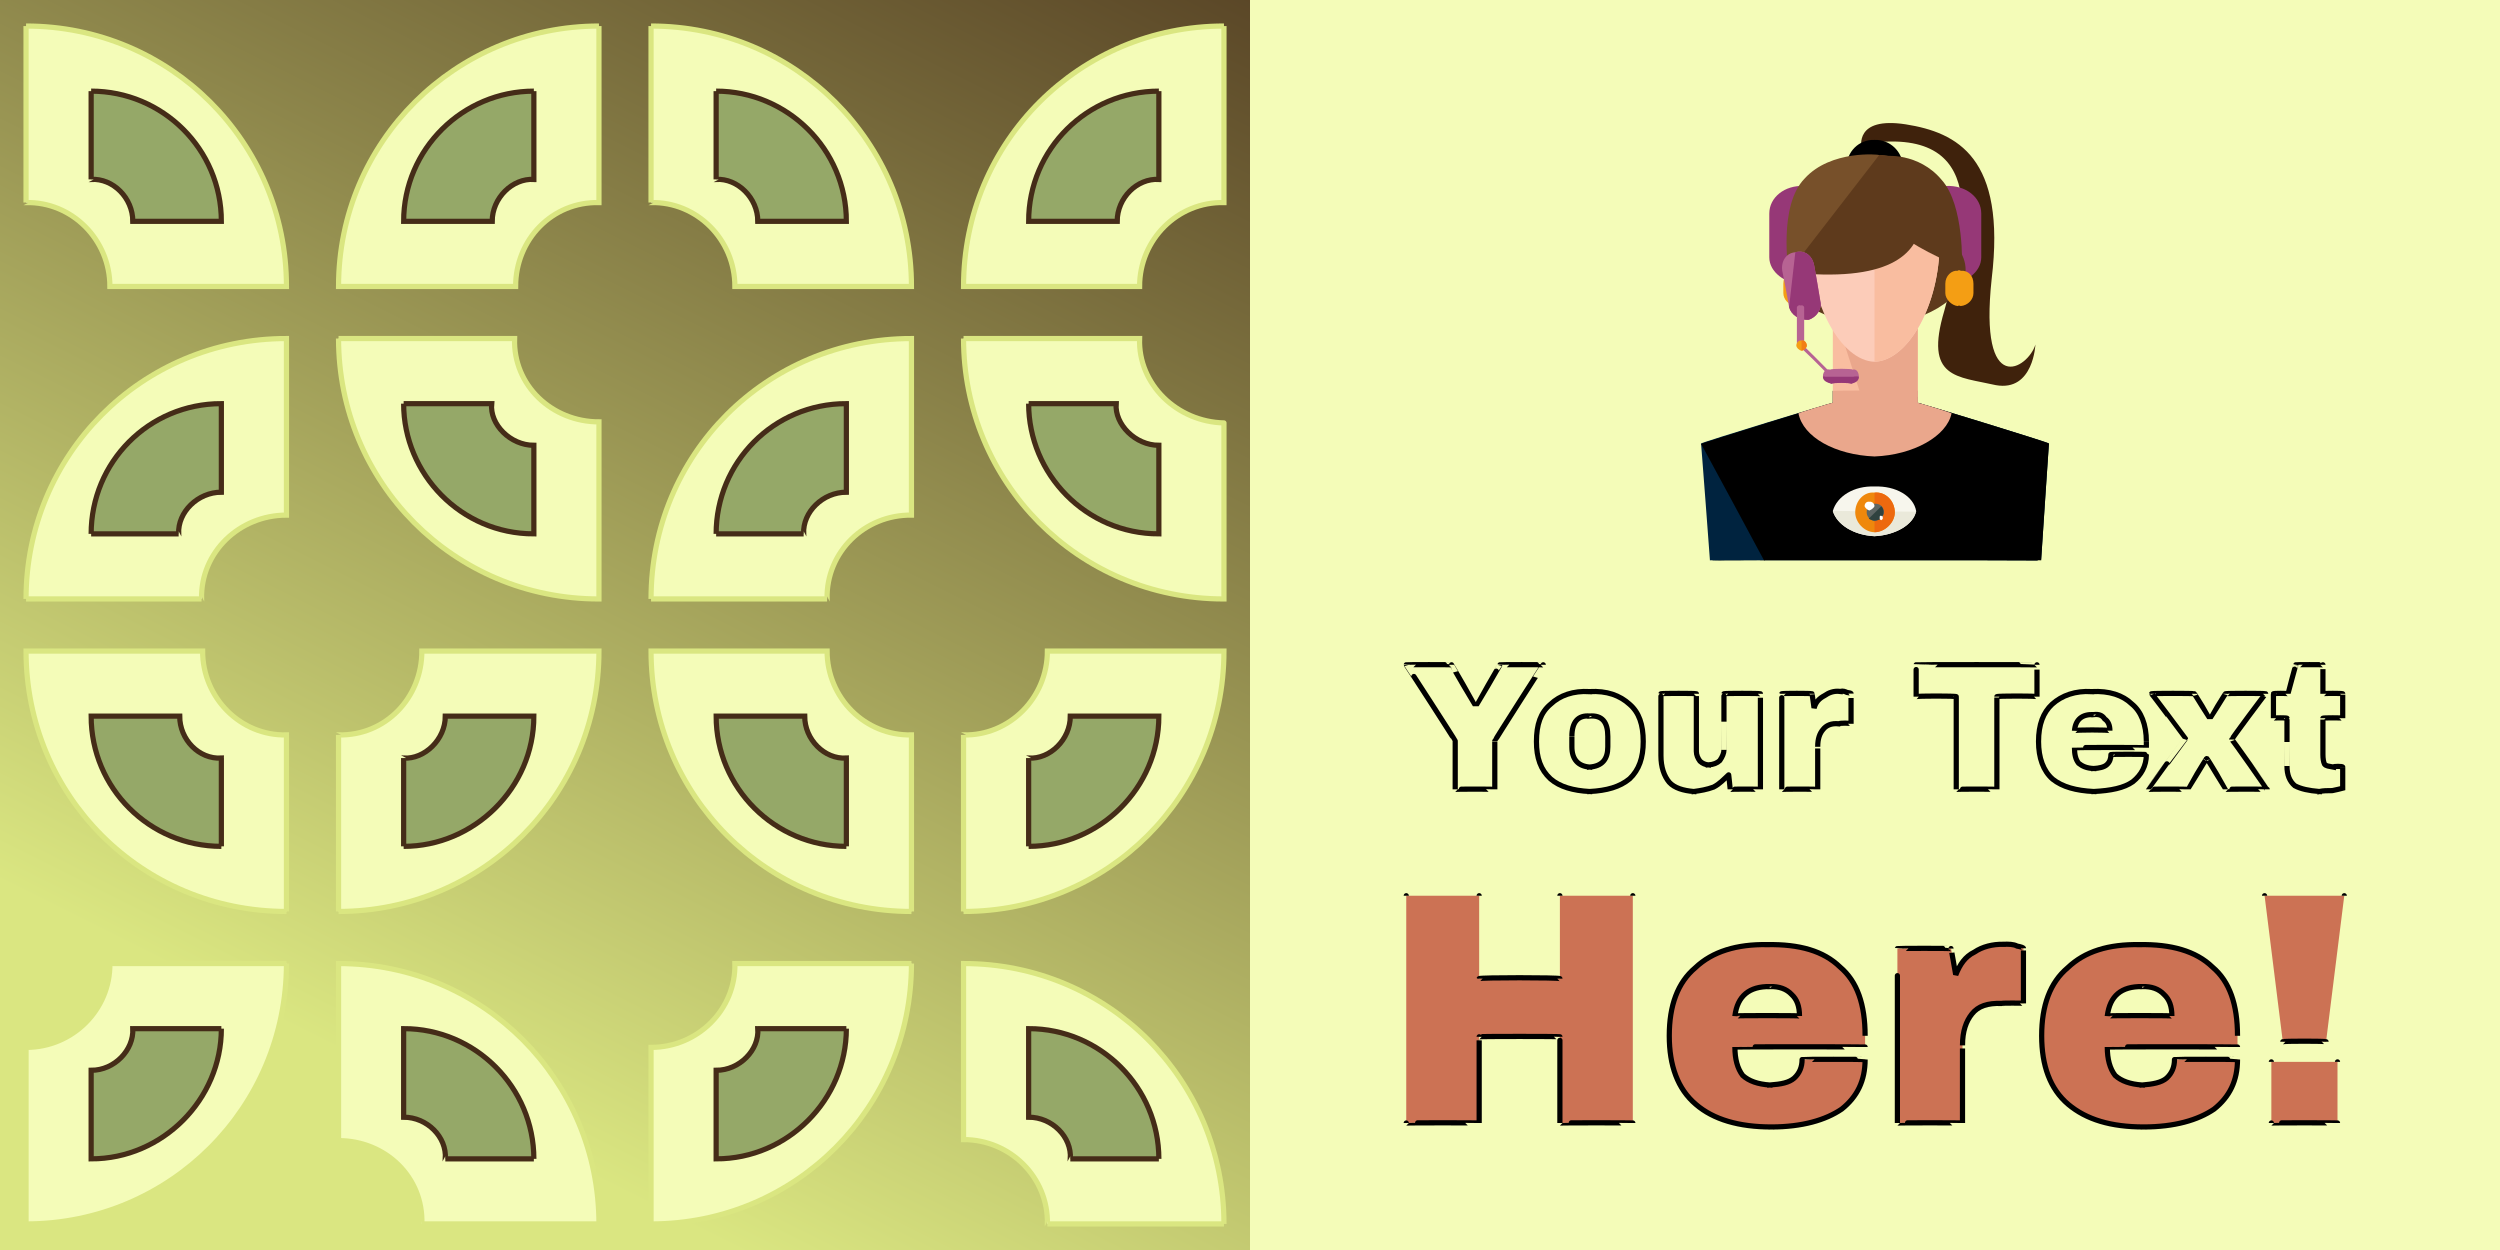 <svg id="svgWorkerArea" xmlns="http://www.w3.org/2000/svg" version="1.1" xmlns:xlink="http://www.w3.org/1999/xlink" xmlns:artdraw="https://artdraw.org" viewBox="0 0 480 240" width="100%" height="100%" style="background: white;" css="background:#9b9b9b;"><defs id="defsdoc"><pattern id="patternBool" x="0" y="0" width="10" height="10" patternUnits="userSpaceOnUse" patternTransform="rotate(35)"><circle cx="5" cy="5" r="4" style="stroke: none;fill: #ff000070;"></circle></pattern><linearGradient id="fill-Linear-path-816956893" x1="15%" y1="85%" x2="85%" y2="15%"><stop offset="0%" style="stop-color:#dae681;stop-opacity:1;"></stop><stop offset="100%" style="stop-color:#452c18;stop-opacity:1;"></stop></linearGradient><filter id="filter-fileImp-690348922" x="-100%" y="-100%" width="300%" height="300%"><feMorphology operator="erode" mod="m0" radius="1" in="SourceAlpha" result="alpha-erode"></feMorphology><feConvolveMatrix order="3,3" divisor="1" kernelMatrix="0 1 0 1 1 1 0 1 0" in="alpha-erode" result="alpha-round"></feConvolveMatrix><feMorphology operator="dilate" mod="m1" radius="3.5" in="alpha-round" result="dilate-shadow"></feMorphology><feGaussianBlur in="dilate-shadow" mod="m2" stdDeviation="1.5" result="shadow"></feGaussianBlur><feFlood mod="m3" flood-color="#ffffff" result="flood-sticker"></feFlood><feComposite operator="in" in="flood-sticker" in2="alpha-round" result="comp-sticker"></feComposite><feMorphology operator="dilate" mod="m4" radius="3" in="comp-sticker" result="morph-sticker"></feMorphology><feConvolveMatrix order="3,3" divisor="1" kernelMatrix="0 1 0 1 1 1 0 1 0" in="morph-sticker" result="sticker"></feConvolveMatrix><feMerge><feMergeNode in="shadow"></feMergeNode><feMergeNode in="sticker"></feMergeNode><feMergeNode in="SourceGraphic"></feMergeNode></feMerge></filter><filter id="filter-text-836412510" x="-100%" y="-100%" width="300%" height="300%"><feMorphology operator="erode" mod="m0" radius="1" in="SourceAlpha" result="alpha-erode"></feMorphology><feConvolveMatrix order="3,3" divisor="1" kernelMatrix="0 1 0 1 1 1 0 1 0" in="alpha-erode" result="alpha-round"></feConvolveMatrix><feMorphology operator="dilate" mod="m1" radius="3.5" in="alpha-round" result="dilate-shadow"></feMorphology><feGaussianBlur in="dilate-shadow" mod="m2" stdDeviation="1.5" result="shadow"></feGaussianBlur><feFlood mod="m3" flood-color="#ffffff" result="flood-sticker"></feFlood><feComposite operator="in" in="flood-sticker" in2="alpha-round" result="comp-sticker"></feComposite><feMorphology operator="dilate" mod="m4" radius="3" in="comp-sticker" result="morph-sticker"></feMorphology><feConvolveMatrix order="3,3" divisor="1" kernelMatrix="0 1 0 1 1 1 0 1 0" in="morph-sticker" result="sticker"></feConvolveMatrix><feMerge><feMergeNode in="shadow"></feMergeNode><feMergeNode in="sticker"></feMergeNode><feMergeNode in="SourceGraphic"></feMergeNode></feMerge></filter><filter id="filter-text-555375117" x="-100%" y="-100%" width="300%" height="300%"><feMorphology operator="erode" mod="m0" radius="1" in="SourceAlpha" result="alpha-erode"></feMorphology><feConvolveMatrix order="3,3" divisor="1" kernelMatrix="0 1 0 1 1 1 0 1 0" in="alpha-erode" result="alpha-round"></feConvolveMatrix><feMorphology operator="dilate" mod="m1" radius="3.5" in="alpha-round" result="dilate-shadow"></feMorphology><feGaussianBlur in="dilate-shadow" mod="m2" stdDeviation="1.5" result="shadow"></feGaussianBlur><feFlood mod="m3" flood-color="#ffffff" result="flood-sticker"></feFlood><feComposite operator="in" in="flood-sticker" in2="alpha-round" result="comp-sticker"></feComposite><feMorphology operator="dilate" mod="m4" radius="3" in="comp-sticker" result="morph-sticker"></feMorphology><feConvolveMatrix order="3,3" divisor="1" kernelMatrix="0 1 0 1 1 1 0 1 0" in="morph-sticker" result="sticker"></feConvolveMatrix><feMerge><feMergeNode in="shadow"></feMergeNode><feMergeNode in="sticker"></feMergeNode><feMergeNode in="SourceGraphic"></feMergeNode></feMerge></filter></defs><g id="group-586592555" class="cosito"><path id="path-816956893" fill="url(#fill-Linear-path-816956893)" fill-opacity="1" stroke="none" stroke-opacity="1" stroke-width="1" class="grouped" d="M0 0C0 0 480 0 480 0 480 0 480 240 480 240 480 240 0 240 0 240 0 240 0 0 0 0"></path><g id="group-830693452" class="grouped"><g id="group-113115191" class="grouped"><path id="path-46527063" fill="#f4fcb8" fill-opacity="1" fill-rule="evenodd" stroke="#dae681" stroke-opacity="1" stroke-width="1" class="grouped" d="M5 5C32.6 5 55 27.2 55 55 55 55 55 55 55 55 55 55 21.1 55 21.1 55 21.1 55 21.1 55 21.1 55 21.1 46 13.8 38.7 5 38.893 5 38.7 5 38.7 5 38.893 5 38.7 5 5 5 5 5 5 5 5 5 5"></path><path id="path-357165692" fill="#95a868" fill-opacity="1" stroke="#452c18" stroke-opacity="1" stroke-width="1" class="grouped" d="M17.5 17.5C31.2 17.5 42.5 28.6 42.5 42.5 42.5 42.5 42.5 42.5 42.5 42.5 42.5 42.5 25.5 42.5 25.5 42.5 25.5 42.5 25.5 42.5 25.5 42.5 25.5 38 21.7 34.2 17.5 34.446 17.5 34.2 17.5 34.2 17.5 34.446 17.5 34.2 17.5 17.5 17.5 17.5 17.5 17.5 17.5 17.5 17.5 17.5"></path></g><g id="group-143191500" class="grouped"><g id="path-606712581" class="grouped"><path id="path-46527063" fill="#f4fcb8" fill-opacity="1" fill-rule="evenodd" stroke="#dae681" stroke-opacity="1" stroke-width="1" class="grouped" d="M5 115C5 87.4 27.1 65 55 65 55 65 55 65 55 65 55 65 55 98.9 55 98.9 55 98.9 55 98.9 55 98.9 46 98.9 38.5 106 38.7 115 38.5 115 38.5 115 38.7 115 38.5 115 5 115 5 115 5 115 5 115 5 115"></path><path id="path-357165692" fill="#95a868" fill-opacity="1" stroke="#452c18" stroke-opacity="1" stroke-width="1" class="grouped" d="M17.5 102.5C17.5 88.8 28.5 77.5 42.5 77.5 42.5 77.5 42.5 77.5 42.5 77.5 42.5 77.5 42.5 94.5 42.5 94.5 42.5 94.5 42.5 94.5 42.5 94.5 38 94.5 34.1 98.3 34.3 102.5 34.1 102.5 34.1 102.5 34.3 102.5 34.1 102.5 17.5 102.5 17.5 102.5 17.5 102.5 17.5 102.5 17.5 102.5"></path></g><g id="path-669237889" class="grouped"><path id="path-46527063" fill="#f4fcb8" fill-opacity="1" fill-rule="evenodd" stroke="#dae681" stroke-opacity="1" stroke-width="1" class="grouped" d="M55 175C27.2 175 5 152.8 5 125 5 125 5 125 5 125 5 125 38.9 125 38.9 125 38.9 125 38.9 125 38.9 125 38.9 134 46.2 141.3 55 141.107 55 141.3 55 141.3 55 141.107 55 141.3 55 175 55 175 55 175 55 175 55 175"></path><path id="path-357165692" fill="#95a868" fill-opacity="1" stroke="#452c18" stroke-opacity="1" stroke-width="1" class="grouped" d="M42.5 162.5C28.7 162.5 17.5 151.3 17.5 137.5 17.5 137.5 17.5 137.5 17.5 137.5 17.5 137.5 34.5 137.5 34.5 137.5 34.5 137.5 34.5 137.5 34.5 137.5 34.5 142 38.2 145.8 42.5 145.554 42.5 145.8 42.5 145.8 42.5 145.554 42.5 145.8 42.5 162.5 42.5 162.5 42.5 162.5 42.5 162.5 42.5 162.5"></path></g><g id="path-913686496" class="grouped"><path id="path-46527063" fill="#f4fcb8" fill-opacity="1" fill-rule="evenodd" stroke="#dae681" stroke-opacity="1" stroke-width="1" class="grouped" d="M55 185C55 212.6 32.7 235 5 235 5 235 5 235 5 235 5 235 5 201.1 5 201.1 5 201.1 5 201.1 5 201.1 14 201.1 21.2 193.8 21.1 185 21.2 185 21.2 185 21.1 185 21.2 185 55 185 55 185 55 185 55 185 55 185"></path><path id="path-357165692" fill="#95a868" fill-opacity="1" stroke="#452c18" stroke-opacity="1" stroke-width="1" class="grouped" d="M42.5 197.5C42.5 211.1 31.2 222.5 17.5 222.5 17.5 222.5 17.5 222.5 17.5 222.5 17.5 222.5 17.5 205.5 17.5 205.5 17.5 205.5 17.5 205.5 17.5 205.5 22 205.5 25.7 201.6 25.5 197.5 25.7 197.5 25.7 197.5 25.5 197.5 25.7 197.5 42.5 197.5 42.5 197.5 42.5 197.5 42.5 197.5 42.5 197.5"></path></g><g id="path-5946786" class="grouped"><path id="path-46527063" fill="#f4fcb8" fill-opacity="1" fill-rule="evenodd" stroke="#dae681" stroke-opacity="1" stroke-width="1" class="grouped" d="M115 5C87.5 5 65 27.2 65 55 65 55 65 55 65 55 65 55 99 55 99 55 99 55 99 55 99 55 99 46 106 38.7 115 38.893 115 38.7 115 38.7 115 38.893 115 38.7 115 5 115 5 115 5 115 5 115 5"></path><path id="path-357165692" fill="#95a868" fill-opacity="1" stroke="#452c18" stroke-opacity="1" stroke-width="1" class="grouped" d="M102.5 17.5C88.9 17.5 77.5 28.6 77.5 42.5 77.5 42.5 77.5 42.5 77.5 42.5 77.5 42.5 94.5 42.5 94.5 42.5 94.5 42.5 94.5 42.5 94.5 42.5 94.5 38 98.4 34.2 102.5 34.446 102.5 34.2 102.5 34.2 102.5 34.446 102.5 34.2 102.5 17.5 102.5 17.5 102.5 17.5 102.5 17.5 102.5 17.5"></path></g><g id="path-710974021" class="grouped"><path id="path-46527063" fill="#f4fcb8" fill-opacity="1" fill-rule="evenodd" stroke="#dae681" stroke-opacity="1" stroke-width="1" class="grouped" d="M65 65C65 92.5 87 115 115 115 115 115 115 115 115 115 115 115 115 81 115 81 115 81 115 81 115 81 106 81 98.5 74 98.8 65 98.5 65 98.5 65 98.8 65 98.5 65 65 65 65 65 65 65 65 65 65 65"></path><path id="path-357165692" fill="#95a868" fill-opacity="1" stroke="#452c18" stroke-opacity="1" stroke-width="1" class="grouped" d="M77.5 77.5C77.5 91 88.5 102.5 102.5 102.5 102.5 102.5 102.5 102.5 102.5 102.5 102.5 102.5 102.5 85.5 102.5 85.5 102.5 85.5 102.5 85.5 102.5 85.5 98 85.5 94 81.5 94.4 77.5 94 77.5 94 77.5 94.4 77.5 94 77.5 77.5 77.5 77.5 77.5 77.5 77.5 77.5 77.5 77.5 77.5"></path></g><g id="path-174917293" class="grouped"><path id="path-46527063" fill="#f4fcb8" fill-opacity="1" fill-rule="evenodd" stroke="#dae681" stroke-opacity="1" stroke-width="1" class="grouped" d="M65 175C92.5 175 115 152.8 115 125 115 125 115 125 115 125 115 125 81 125 81 125 81 125 81 125 81 125 81 134 74 141.3 65 141.107 65 141.3 65 141.3 65 141.107 65 141.3 65 175 65 175 65 175 65 175 65 175"></path><path id="path-357165692" fill="#95a868" fill-opacity="1" stroke="#452c18" stroke-opacity="1" stroke-width="1" class="grouped" d="M77.5 162.5C91 162.5 102.5 151.3 102.5 137.5 102.5 137.5 102.5 137.5 102.5 137.5 102.5 137.5 85.5 137.5 85.5 137.5 85.5 137.5 85.5 137.5 85.5 137.5 85.5 142 81.5 145.8 77.5 145.554 77.5 145.8 77.5 145.8 77.5 145.554 77.5 145.8 77.5 162.5 77.5 162.5 77.5 162.5 77.5 162.5 77.5 162.5"></path></g><g id="path-187103832" class="grouped"><path id="path-46527063" fill="#f4fcb8" fill-opacity="1" fill-rule="evenodd" stroke="#dae681" stroke-opacity="1" stroke-width="1" class="grouped" d="M115 235C115 207.5 92.8 185 65 185 65 185 65 185 65 185 65 185 65 219 65 219 65 219 65 219 65 219 74 219 81.3 226 81 235 81.3 235 81.3 235 81 235 81.3 235 115 235 115 235 115 235 115 235 115 235"></path><path id="path-357165692" fill="#95a868" fill-opacity="1" stroke="#452c18" stroke-opacity="1" stroke-width="1" class="grouped" d="M102.5 222.5C102.5 208.8 91.3 197.5 77.5 197.5 77.5 197.5 77.5 197.5 77.5 197.5 77.5 197.5 77.5 214.5 77.5 214.5 77.5 214.5 77.5 214.5 77.5 214.5 82 214.5 85.8 218.3 85.5 222.5 85.8 222.5 85.8 222.5 85.5 222.5 85.8 222.5 102.5 222.5 102.5 222.5 102.5 222.5 102.5 222.5 102.5 222.5"></path></g><g id="path-199161314" class="grouped"><path id="path-46527063" fill="#f4fcb8" fill-opacity="1" fill-rule="evenodd" stroke="#dae681" stroke-opacity="1" stroke-width="1" class="grouped" d="M125 5C152.6 5 175 27.2 175 55 175 55 175 55 175 55 175 55 141.1 55 141.1 55 141.1 55 141.1 55 141.1 55 141.1 46 133.8 38.7 125 38.893 125 38.7 125 38.7 125 38.893 125 38.7 125 5 125 5 125 5 125 5 125 5"></path><path id="path-357165692" fill="#95a868" fill-opacity="1" stroke="#452c18" stroke-opacity="1" stroke-width="1" class="grouped" d="M137.5 17.5C151.1 17.5 162.5 28.6 162.5 42.5 162.5 42.5 162.5 42.5 162.5 42.5 162.5 42.5 145.5 42.5 145.5 42.5 145.5 42.5 145.5 42.5 145.5 42.5 145.5 38 141.6 34.2 137.5 34.446 137.5 34.2 137.5 34.2 137.5 34.446 137.5 34.2 137.5 17.5 137.5 17.5 137.5 17.5 137.5 17.5 137.5 17.5"></path></g><g id="path-7862701" class="grouped"><path id="path-46527063" fill="#f4fcb8" fill-opacity="1" fill-rule="evenodd" stroke="#dae681" stroke-opacity="1" stroke-width="1" class="grouped" d="M125 115C125 87.3 147.1 65 175 65 175 65 175 65 175 65 175 65 175 98.8 175 98.9 175 98.8 175 98.8 175 98.9 166 98.8 158.6 106 158.8 115 158.6 115 158.6 115 158.8 115 158.6 115 125 115 125 115 125 115 125 115 125 115"></path><path id="path-357165692" fill="#95a868" fill-opacity="1" stroke="#452c18" stroke-opacity="1" stroke-width="1" class="grouped" d="M137.5 102.5C137.5 88.8 148.5 77.5 162.5 77.5 162.5 77.5 162.5 77.5 162.5 77.5 162.5 77.5 162.5 94.5 162.5 94.5 162.5 94.5 162.5 94.5 162.5 94.5 158 94.5 154.1 98.3 154.3 102.5 154.1 102.5 154.1 102.5 154.3 102.5 154.1 102.5 137.5 102.5 137.5 102.5 137.5 102.5 137.5 102.5 137.5 102.5"></path></g><g id="path-861765613" class="grouped"><path id="path-46527063" fill="#f4fcb8" fill-opacity="1" fill-rule="evenodd" stroke="#dae681" stroke-opacity="1" stroke-width="1" class="grouped" d="M175 175C147.3 175 125 152.8 125 125 125 125 125 125 125 125 125 125 158.8 125 158.8 125 158.8 125 158.8 125 158.8 125 158.8 134 166.1 141.3 175 141.107 175 141.3 175 141.3 175 141.107 175 141.3 175 175 175 175 175 175 175 175 175 175"></path><path id="path-357165692" fill="#95a868" fill-opacity="1" stroke="#452c18" stroke-opacity="1" stroke-width="1" class="grouped" d="M162.5 162.5C148.8 162.5 137.5 151.3 137.5 137.5 137.5 137.5 137.5 137.5 137.5 137.5 137.5 137.5 154.5 137.5 154.5 137.5 154.5 137.5 154.5 137.5 154.5 137.5 154.5 142 158.3 145.8 162.5 145.554 162.5 145.8 162.5 145.8 162.5 145.554 162.5 145.8 162.5 162.5 162.5 162.5 162.5 162.5 162.5 162.5 162.5 162.5"></path></g><g id="path-783977995" class="grouped"><path id="path-46527063" fill="#f4fcb8" fill-opacity="1" fill-rule="evenodd" stroke="#dae681" stroke-opacity="1" stroke-width="1" class="grouped" d="M175 185C175 212.6 152.8 235 125 235 125 235 125 235 125 235 125 235 125 201.1 125 201.1 125 201.1 125 201.1 125 201.1 134 201.1 141.3 193.8 141.1 185 141.3 185 141.3 185 141.1 185 141.3 185 175 185 175 185 175 185 175 185 175 185"></path><path id="path-357165692" fill="#95a868" fill-opacity="1" stroke="#452c18" stroke-opacity="1" stroke-width="1" class="grouped" d="M162.5 197.5C162.5 211.1 151.3 222.5 137.5 222.5 137.5 222.5 137.5 222.5 137.5 222.5 137.5 222.5 137.5 205.5 137.5 205.5 137.5 205.5 137.5 205.5 137.5 205.5 142 205.5 145.8 201.6 145.5 197.5 145.8 197.5 145.8 197.5 145.5 197.5 145.8 197.5 162.5 197.5 162.5 197.5 162.5 197.5 162.5 197.5 162.5 197.5"></path></g><g id="path-916397570" class="grouped"><path id="path-46527063" fill="#f4fcb8" fill-opacity="1" fill-rule="evenodd" stroke="#dae681" stroke-opacity="1" stroke-width="1" class="grouped" d="M235 5C207.3 5 185 27.2 185 55 185 55 185 55 185 55 185 55 218.8 55 218.8 55 218.8 55 218.8 55 218.8 55 218.8 46 226.1 38.7 235 38.893 235 38.7 235 38.7 235 38.893 235 38.7 235 5 235 5 235 5 235 5 235 5"></path><path id="path-357165692" fill="#95a868" fill-opacity="1" stroke="#452c18" stroke-opacity="1" stroke-width="1" class="grouped" d="M222.5 17.5C208.8 17.5 197.5 28.6 197.5 42.5 197.5 42.5 197.5 42.5 197.5 42.5 197.5 42.5 214.5 42.5 214.5 42.5 214.5 42.5 214.5 42.5 214.5 42.5 214.5 38 218.3 34.2 222.5 34.446 222.5 34.2 222.5 34.2 222.5 34.446 222.5 34.2 222.5 17.5 222.5 17.5 222.5 17.5 222.5 17.5 222.5 17.5"></path></g><g id="path-633734285" class="grouped"><path id="path-46527063" fill="#f4fcb8" fill-opacity="1" fill-rule="evenodd" stroke="#dae681" stroke-opacity="1" stroke-width="1" class="grouped" d="M185 65C185 92.5 207 115 235 115 235 115 235 115 235 115 235 115 235 81 235 81.2 235 81 235 81 235 81.2 226 81 218.5 73.8 218.8 65 218.5 65 218.5 65 218.8 65 218.5 65 185 65 185 65 185 65 185 65 185 65"></path><path id="path-357165692" fill="#95a868" fill-opacity="1" stroke="#452c18" stroke-opacity="1" stroke-width="1" class="grouped" d="M197.5 77.5C197.5 91 208.5 102.5 222.5 102.5 222.5 102.5 222.5 102.5 222.5 102.5 222.5 102.5 222.5 85.5 222.5 85.5 222.5 85.5 222.5 85.5 222.5 85.5 218 85.5 214 81.5 214.3 77.5 214 77.5 214 77.5 214.3 77.5 214 77.5 197.5 77.5 197.5 77.5 197.5 77.5 197.5 77.5 197.5 77.5"></path></g><g id="path-621887188" class="grouped"><path id="path-46527063" fill="#f4fcb8" fill-opacity="1" fill-rule="evenodd" stroke="#dae681" stroke-opacity="1" stroke-width="1" class="grouped" d="M185 175C212.6 175 235 152.8 235 125 235 125 235 125 235 125 235 125 201.1 125 201.1 125 201.1 125 201.1 125 201.1 125 201.1 134 193.8 141.3 185 141.107 185 141.3 185 141.3 185 141.107 185 141.3 185 175 185 175 185 175 185 175 185 175"></path><path id="path-357165692" fill="#95a868" fill-opacity="1" stroke="#452c18" stroke-opacity="1" stroke-width="1" class="grouped" d="M197.5 162.5C211.1 162.5 222.5 151.3 222.5 137.5 222.5 137.5 222.5 137.5 222.5 137.5 222.5 137.5 205.5 137.5 205.5 137.5 205.5 137.5 205.5 137.5 205.5 137.5 205.5 142 201.6 145.8 197.5 145.554 197.5 145.8 197.5 145.8 197.5 145.554 197.5 145.8 197.5 162.5 197.5 162.5 197.5 162.5 197.5 162.5 197.5 162.5"></path></g><g id="path-289763863" class="grouped"><path id="path-46527063" fill="#f4fcb8" fill-opacity="1" fill-rule="evenodd" stroke="#dae681" stroke-opacity="1" stroke-width="1" class="grouped" d="M235 235C235 207.3 212.8 185 185 185 185 185 185 185 185 185 185 185 185 218.8 185 218.8 185 218.8 185 218.8 185 218.8 194 218.8 201.3 226.1 201.1 235 201.3 235 201.3 235 201.1 235 201.3 235 235 235 235 235 235 235 235 235 235 235"></path><path id="path-357165692" fill="#95a868" fill-opacity="1" stroke="#452c18" stroke-opacity="1" stroke-width="1" class="grouped" d="M222.5 222.5C222.5 208.8 211.3 197.5 197.5 197.5 197.5 197.5 197.5 197.5 197.5 197.5 197.5 197.5 197.5 214.5 197.5 214.5 197.5 214.5 197.5 214.5 197.5 214.5 202 214.5 205.8 218.3 205.5 222.5 205.8 222.5 205.8 222.5 205.5 222.5 205.8 222.5 222.5 222.5 222.5 222.5 222.5 222.5 222.5 222.5 222.5 222.5"></path></g><g id="path-169790386" class="grouped"><path id="path-46527063" fill="#f4fcb8" fill-opacity="1" fill-rule="evenodd" stroke="#dae681" stroke-opacity="1" stroke-width="1" class="grouped" d="M245 5C272.6 5 295 27.2 295 55 295 55 295 55 295 55 295 55 261.1 55 261.1 55 261.1 55 261.1 55 261.1 55 261.1 46 253.8 38.7 245 38.893 245 38.7 245 38.7 245 38.893 245 38.7 245 5 245 5 245 5 245 5 245 5"></path><path id="path-357165692" fill="#95a868" fill-opacity="1" stroke="#452c18" stroke-opacity="1" stroke-width="1" class="grouped" d="M257.5 17.5C271.2 17.5 282.5 28.6 282.5 42.5 282.5 42.5 282.5 42.5 282.5 42.5 282.5 42.5 265.5 42.5 265.5 42.5 265.5 42.5 265.5 42.5 265.5 42.5 265.5 38 261.7 34.2 257.5 34.446 257.5 34.2 257.5 34.2 257.5 34.446 257.5 34.2 257.5 17.5 257.5 17.5 257.5 17.5 257.5 17.5 257.5 17.5"></path></g><g id="path-404832485" class="grouped"><path id="path-46527063" fill="#f4fcb8" fill-opacity="1" fill-rule="evenodd" stroke="#dae681" stroke-opacity="1" stroke-width="1" class="grouped" d="M245 115C245 87.3 267.1 65 295 65 295 65 295 65 295 65 295 65 295 98.8 295 98.9 295 98.8 295 98.8 295 98.9 286 98.8 278.6 106 278.7 115 278.6 115 278.6 115 278.7 115 278.6 115 245 115 245 115 245 115 245 115 245 115"></path><path id="path-357165692" fill="#95a868" fill-opacity="1" stroke="#452c18" stroke-opacity="1" stroke-width="1" class="grouped" d="M257.5 102.5C257.5 88.6 268.6 77.5 282.5 77.5 282.5 77.5 282.5 77.5 282.5 77.5 282.5 77.5 282.5 94.5 282.5 94.5 282.5 94.5 282.5 94.5 282.5 94.5 278 94.5 274.1 98.1 274.3 102.5 274.1 102.5 274.1 102.5 274.3 102.5 274.1 102.5 257.5 102.5 257.5 102.5 257.5 102.5 257.5 102.5 257.5 102.5"></path></g><g id="path-392374281" class="grouped"><path id="path-46527063" fill="#f4fcb8" fill-opacity="1" fill-rule="evenodd" stroke="#dae681" stroke-opacity="1" stroke-width="1" class="grouped" d="M295 175C267.2 175 245 152.8 245 125 245 125 245 125 245 125 245 125 278.7 125 278.7 125 278.7 125 278.7 125 278.7 125 278.7 134 286.2 141.3 295 141.107 295 141.3 295 141.3 295 141.107 295 141.3 295 175 295 175 295 175 295 175 295 175"></path><path id="path-357165692" fill="#95a868" fill-opacity="1" stroke="#452c18" stroke-opacity="1" stroke-width="1" class="grouped" d="M282.5 162.5C268.7 162.5 257.5 151.3 257.5 137.5 257.5 137.5 257.5 137.5 257.5 137.5 257.5 137.5 274.5 137.5 274.5 137.5 274.5 137.5 274.5 137.5 274.5 137.5 274.5 142 278.2 145.8 282.5 145.554 282.5 145.8 282.5 145.8 282.5 145.554 282.5 145.8 282.5 162.5 282.5 162.5 282.5 162.5 282.5 162.5 282.5 162.5"></path></g><g id="path-140033786" class="grouped"><path id="path-46527063" fill="#f4fcb8" fill-opacity="1" fill-rule="evenodd" stroke="#dae681" stroke-opacity="1" stroke-width="1" class="grouped" d="M295 185C295 212.6 272.7 235 245 235 245 235 245 235 245 235 245 235 245 201.1 245 201.1 245 201.1 245 201.1 245 201.1 254 201.1 261.2 193.8 261.1 185 261.2 185 261.2 185 261.1 185 261.2 185 295 185 295 185 295 185 295 185 295 185"></path><path id="path-357165692" fill="#95a868" fill-opacity="1" stroke="#452c18" stroke-opacity="1" stroke-width="1" class="grouped" d="M282.5 197.5C282.5 211.1 271.2 222.5 257.5 222.5 257.5 222.5 257.5 222.5 257.5 222.5 257.5 222.5 257.5 205.5 257.5 205.5 257.5 205.5 257.5 205.5 257.5 205.5 262 205.5 265.7 201.6 265.5 197.5 265.7 197.5 265.7 197.5 265.5 197.5 265.7 197.5 282.5 197.5 282.5 197.5 282.5 197.5 282.5 197.5 282.5 197.5"></path></g><g id="path-851245476" class="grouped"><path id="path-46527063" fill="#f4fcb8" fill-opacity="1" fill-rule="evenodd" stroke="#dae681" stroke-opacity="1" stroke-width="1" class="grouped" d="M355 5C327.2 5 305 27.2 305 55 305 55 305 55 305 55 305 55 338.7 55 338.7 55 338.7 55 338.7 55 338.7 55 338.7 46 346.2 38.7 355 38.893 355 38.7 355 38.7 355 38.893 355 38.7 355 5 355 5 355 5 355 5 355 5"></path><path id="path-357165692" fill="#95a868" fill-opacity="1" stroke="#452c18" stroke-opacity="1" stroke-width="1" class="grouped" d="M342.5 17.5C328.7 17.5 317.5 28.6 317.5 42.5 317.5 42.5 317.5 42.5 317.5 42.5 317.5 42.5 334.5 42.5 334.5 42.5 334.5 42.5 334.5 42.5 334.5 42.5 334.5 38 338.2 34.2 342.5 34.446 342.5 34.2 342.5 34.2 342.5 34.446 342.5 34.2 342.5 17.5 342.5 17.5 342.5 17.5 342.5 17.5 342.5 17.5"></path></g><g id="path-253899542" class="grouped"><path id="path-46527063" fill="#f4fcb8" fill-opacity="1" fill-rule="evenodd" stroke="#dae681" stroke-opacity="1" stroke-width="1" class="grouped" d="M305 65C305 92.6 327 115 355 115 355 115 355 115 355 115 355 115 355 81.1 355 81.3 355 81.1 355 81.1 355 81.3 346 81.1 338.5 73.6 338.7 65 338.5 65 338.5 65 338.7 65 338.5 65 305 65 305 65 305 65 305 65 305 65"></path><path id="path-357165692" fill="#95a868" fill-opacity="1" stroke="#452c18" stroke-opacity="1" stroke-width="1" class="grouped" d="M317.5 77.5C317.5 91.1 328.5 102.5 342.5 102.5 342.5 102.5 342.5 102.5 342.5 102.5 342.5 102.5 342.5 85.5 342.5 85.5 342.5 85.5 342.5 85.5 342.5 85.5 338 85.5 334 81.6 334.3 77.5 334 77.5 334 77.5 334.3 77.5 334 77.5 317.5 77.5 317.5 77.5 317.5 77.5 317.5 77.5 317.5 77.5"></path></g><g id="path-652077347" class="grouped"><path id="path-46527063" fill="#f4fcb8" fill-opacity="1" fill-rule="evenodd" stroke="#dae681" stroke-opacity="1" stroke-width="1" class="grouped" d="M305 175C332.7 175 355 152.8 355 125 355 125 355 125 355 125 355 125 321.2 125 321.2 125 321.2 125 321.2 125 321.2 125 321.2 134 313.7 141.3 305 141.107 305 141.3 305 141.3 305 141.107 305 141.3 305 175 305 175 305 175 305 175 305 175"></path><path id="path-357165692" fill="#95a868" fill-opacity="1" stroke="#452c18" stroke-opacity="1" stroke-width="1" class="grouped" d="M317.5 162.5C331.2 162.5 342.5 151.3 342.5 137.5 342.5 137.5 342.5 137.5 342.5 137.5 342.5 137.5 325.5 137.5 325.5 137.5 325.5 137.5 325.5 137.5 325.5 137.5 325.5 142 321.7 145.8 317.5 145.554 317.5 145.8 317.5 145.8 317.5 145.554 317.5 145.8 317.5 162.5 317.5 162.5 317.5 162.5 317.5 162.5 317.5 162.5"></path></g><g id="path-339730702" class="grouped"><path id="path-46527063" fill="#f4fcb8" fill-opacity="1" fill-rule="evenodd" stroke="#dae681" stroke-opacity="1" stroke-width="1" class="grouped" d="M355 235C355 207.1 332.7 185 305 185 305 185 305 185 305 185 305 185 305 218.6 305 218.7 305 218.6 305 218.6 305 218.7 314 218.6 321.2 226.1 321.1 235 321.2 235 321.2 235 321.1 235 321.2 235 355 235 355 235 355 235 355 235 355 235"></path><path id="path-357165692" fill="#95a868" fill-opacity="1" stroke="#452c18" stroke-opacity="1" stroke-width="1" class="grouped" d="M342.5 222.5C342.5 208.6 331.2 197.5 317.5 197.5 317.5 197.5 317.5 197.5 317.5 197.5 317.5 197.5 317.5 214.5 317.5 214.5 317.5 214.5 317.5 214.5 317.5 214.5 322 214.5 325.7 218.1 325.5 222.5 325.7 222.5 325.7 222.5 325.5 222.5 325.7 222.5 342.5 222.5 342.5 222.5 342.5 222.5 342.5 222.5 342.5 222.5"></path></g><g id="path-875585921" class="grouped"><path id="path-46527063" fill="#f4fcb8" fill-opacity="1" fill-rule="evenodd" stroke="#dae681" stroke-opacity="1" stroke-width="1" class="grouped" d="M365 5C392.6 5 415 27.2 415 55 415 55 415 55 415 55 415 55 381.1 55 381.1 55 381.1 55 381.1 55 381.1 55 381.1 46 373.7 38.7 365 38.893 365 38.7 365 38.7 365 38.893 365 38.7 365 5 365 5 365 5 365 5 365 5"></path><path id="path-357165692" fill="#95a868" fill-opacity="1" stroke="#452c18" stroke-opacity="1" stroke-width="1" class="grouped" d="M377.5 17.5C391.2 17.5 402.5 28.6 402.5 42.5 402.5 42.5 402.5 42.5 402.5 42.5 402.5 42.5 385.5 42.5 385.5 42.5 385.5 42.5 385.5 42.5 385.5 42.5 385.5 38 381.7 34.2 377.5 34.446 377.5 34.2 377.5 34.2 377.5 34.446 377.5 34.2 377.5 17.5 377.5 17.5 377.5 17.5 377.5 17.5 377.5 17.5"></path></g><g id="path-216770232" class="grouped"><path id="path-46527063" fill="#f4fcb8" fill-opacity="1" fill-rule="evenodd" stroke="#dae681" stroke-opacity="1" stroke-width="1" class="grouped" d="M365 115C365 87.3 387.1 65 415 65 415 65 415 65 415 65 415 65 415 98.8 415 98.9 415 98.8 415 98.8 415 98.9 406 98.8 398.6 106.1 398.7 115 398.6 115 398.6 115 398.7 115 398.6 115 365 115 365 115 365 115 365 115 365 115"></path><path id="path-357165692" fill="#95a868" fill-opacity="1" stroke="#452c18" stroke-opacity="1" stroke-width="1" class="grouped" d="M377.5 102.5C377.5 88.6 388.6 77.5 402.5 77.5 402.5 77.5 402.5 77.5 402.5 77.5 402.5 77.5 402.5 94.5 402.5 94.5 402.5 94.5 402.5 94.5 402.5 94.5 398 94.5 394.1 98.1 394.3 102.5 394.1 102.5 394.1 102.5 394.3 102.5 394.1 102.5 377.5 102.5 377.5 102.5 377.5 102.5 377.5 102.5 377.5 102.5"></path></g><g id="path-780071981" class="grouped"><path id="path-46527063" fill="#f4fcb8" fill-opacity="1" fill-rule="evenodd" stroke="#dae681" stroke-opacity="1" stroke-width="1" class="grouped" d="M415 175C387.2 175 365 152.8 365 125 365 125 365 125 365 125 365 125 398.7 125 398.7 125 398.7 125 398.7 125 398.7 125 398.7 134 406.2 141.3 415 141.107 415 141.3 415 141.3 415 141.107 415 141.3 415 175 415 175 415 175 415 175 415 175"></path><path id="path-357165692" fill="#95a868" fill-opacity="1" stroke="#452c18" stroke-opacity="1" stroke-width="1" class="grouped" d="M402.5 162.5C388.7 162.5 377.5 151.3 377.5 137.5 377.5 137.5 377.5 137.5 377.5 137.5 377.5 137.5 394.5 137.5 394.5 137.5 394.5 137.5 394.5 137.5 394.5 137.5 394.5 142 398.2 145.8 402.5 145.554 402.5 145.8 402.5 145.8 402.5 145.554 402.5 145.8 402.5 162.5 402.5 162.5 402.5 162.5 402.5 162.5 402.5 162.5"></path></g><g id="path-950605036" class="grouped"><path id="path-46527063" fill="#f4fcb8" fill-opacity="1" fill-rule="evenodd" stroke="#dae681" stroke-opacity="1" stroke-width="1" class="grouped" d="M415 185C415 212.6 392.7 235 365 235 365 235 365 235 365 235 365 235 365 201.1 365 201.1 365 201.1 365 201.1 365 201.1 374 201.1 381.2 193.6 381.1 185 381.2 185 381.2 185 381.1 185 381.2 185 415 185 415 185 415 185 415 185 415 185"></path><path id="path-357165692" fill="#95a868" fill-opacity="1" stroke="#452c18" stroke-opacity="1" stroke-width="1" class="grouped" d="M402.5 197.5C402.5 211.1 391.2 222.5 377.5 222.5 377.5 222.5 377.5 222.5 377.5 222.5 377.5 222.5 377.5 205.5 377.5 205.5 377.5 205.5 377.5 205.5 377.5 205.5 382 205.5 385.7 201.6 385.5 197.5 385.7 197.5 385.7 197.5 385.5 197.5 385.7 197.5 402.5 197.5 402.5 197.5 402.5 197.5 402.5 197.5 402.5 197.5"></path></g><g id="path-555238929" class="grouped"><path id="path-46527063" fill="#f4fcb8" fill-opacity="1" fill-rule="evenodd" stroke="#dae681" stroke-opacity="1" stroke-width="1" class="grouped" d="M475 5C447.2 5 425 27.2 425 55 425 55 425 55 425 55 425 55 458.7 55 458.7 55 458.7 55 458.7 55 458.7 55 458.7 46 466.2 38.7 475 38.893 475 38.7 475 38.7 475 38.893 475 38.7 475 5 475 5 475 5 475 5 475 5"></path><path id="path-357165692" fill="#95a868" fill-opacity="1" stroke="#452c18" stroke-opacity="1" stroke-width="1" class="grouped" d="M462.5 17.5C448.7 17.5 437.5 28.6 437.5 42.5 437.5 42.5 437.5 42.5 437.5 42.5 437.5 42.5 454.5 42.5 454.5 42.5 454.5 42.5 454.5 42.5 454.5 42.5 454.5 38 458.2 34.2 462.5 34.446 462.5 34.2 462.5 34.2 462.5 34.446 462.5 34.2 462.5 17.5 462.5 17.5 462.5 17.5 462.5 17.5 462.5 17.5"></path></g><g id="path-258185893" class="grouped"><path id="path-46527063" fill="#f4fcb8" fill-opacity="1" fill-rule="evenodd" stroke="#dae681" stroke-opacity="1" stroke-width="1" class="grouped" d="M425 65C425 92.6 447 115 475 115 475 115 475 115 475 115 475 115 475 81.1 475 81.3 475 81.1 475 81.1 475 81.3 466 81.1 458.5 73.6 458.7 65 458.5 65 458.5 65 458.7 65 458.5 65 425 65 425 65 425 65 425 65 425 65"></path><path id="path-357165692" fill="#95a868" fill-opacity="1" stroke="#452c18" stroke-opacity="1" stroke-width="1" class="grouped" d="M437.5 77.5C437.5 91.1 448.5 102.5 462.5 102.5 462.5 102.5 462.5 102.5 462.5 102.5 462.5 102.5 462.5 85.5 462.5 85.5 462.5 85.5 462.5 85.5 462.5 85.5 458 85.5 454 81.6 454.3 77.5 454 77.5 454 77.5 454.3 77.5 454 77.5 437.5 77.5 437.5 77.5 437.5 77.5 437.5 77.5 437.5 77.5"></path></g><g id="path-207285162" class="grouped"><path id="path-46527063" fill="#f4fcb8" fill-opacity="1" fill-rule="evenodd" stroke="#dae681" stroke-opacity="1" stroke-width="1" class="grouped" d="M425 175C452.7 175 475 152.8 475 125 475 125 475 125 475 125 475 125 441.2 125 441.2 125 441.2 125 441.2 125 441.2 125 441.2 134 433.7 141.3 425 141.107 425 141.3 425 141.3 425 141.107 425 141.3 425 175 425 175 425 175 425 175 425 175"></path><path id="path-357165692" fill="#95a868" fill-opacity="1" stroke="#452c18" stroke-opacity="1" stroke-width="1" class="grouped" d="M437.5 162.5C451.2 162.5 462.5 151.3 462.5 137.5 462.5 137.5 462.5 137.5 462.5 137.5 462.5 137.5 445.5 137.5 445.5 137.5 445.5 137.5 445.5 137.5 445.5 137.5 445.5 142 441.7 145.8 437.5 145.554 437.5 145.8 437.5 145.8 437.5 145.554 437.5 145.8 437.5 162.5 437.5 162.5 437.5 162.5 437.5 162.5 437.5 162.5"></path></g><g id="path-302548674" class="grouped"><path id="path-46527063" fill="#f4fcb8" fill-opacity="1" fill-rule="evenodd" stroke="#dae681" stroke-opacity="1" stroke-width="1" class="grouped" d="M475 235C475 207.1 452.7 185 425 185 425 185 425 185 425 185 425 185 425 218.6 425 218.7 425 218.6 425 218.6 425 218.7 434 218.6 441.2 226.1 441.1 235 441.2 235 441.2 235 441.1 235 441.2 235 475 235 475 235 475 235 475 235 475 235"></path><path id="path-357165692" fill="#95a868" fill-opacity="1" stroke="#452c18" stroke-opacity="1" stroke-width="1" class="grouped" d="M462.5 222.5C462.5 208.6 451.2 197.5 437.5 197.5 437.5 197.5 437.5 197.5 437.5 197.5 437.5 197.5 437.5 214.5 437.5 214.5 437.5 214.5 437.5 214.5 437.5 214.5 442 214.5 445.7 218.1 445.5 222.5 445.7 222.5 445.7 222.5 445.5 222.5 445.7 222.5 462.5 222.5 462.5 222.5 462.5 222.5 462.5 222.5 462.5 222.5"></path></g></g></g></g><path id="path-645625941" stroke-width="1" vector-effect="none" stroke="none" stroke-opacity="1" fill="#f4fcb8" fill-opacity="1" class="cosito" d="M240 0L480 0 480 240 240 240Z"></path><g id="fileImp-690348922" class="cosito" filter="url(#filter-fileImp-690348922)" transform="matrix(1,0,0,1,-1.4210854715202004e-14,-16.378)"><path id="pathImp-549864208" class="grouped" style="fill:#3F220C;" d="M357.402 44.893C357.402 44.629 356.002 38.729 365.902 40.25 375.802 41.829 385.202 46.629 382.402 69.931 379.902 93.029 389.402 87.129 390.802 82.534 390.802 82.329 390.502 91.629 383.202 90.326 375.802 88.629 369.402 89.129 373.302 76.065 376.902 62.729 382.802 41.329 359.902 43.732 359.902 43.629 360.502 43.629 360.902 44.726 361.302 45.629 357.402 44.629 357.402 44.893 357.402 44.629 357.402 44.629 357.402 44.893"></path><path id="circleImp-17974571" class="grouped" d="M354.502 48.654C354.502 45.529 356.902 43.129 359.902 43.238 362.902 43.129 365.402 45.529 365.402 48.654 365.402 51.429 362.902 53.929 359.902 54.07 356.902 53.929 354.502 51.429 354.502 48.654 354.502 48.429 354.502 48.429 354.502 48.654"></path><path id="pathImp-475592129" class="grouped" style="fill:#963877;" d="M380.402 65.771C380.402 68.629 377.402 70.829 373.702 71.077 373.702 70.829 346.302 70.829 346.302 71.077 342.702 70.829 339.702 68.629 339.702 65.771 339.702 65.629 339.702 57.329 339.702 57.39 339.702 54.229 342.702 51.929 346.302 52.084 346.302 51.929 373.702 51.929 373.702 52.084 377.402 51.929 380.402 54.229 380.402 57.39 380.402 57.329 380.402 65.629 380.402 65.771 380.402 65.629 380.402 65.629 380.402 65.771"></path><path id="polygonImp-150476856" class="grouped" style="fill:#00233F;" d="M393.402 101.534C393.402 101.329 368.202 93.629 368.202 93.703 368.202 93.629 368.202 91.329 368.202 91.428 368.202 91.329 351.902 91.329 351.902 91.428 351.902 91.329 351.902 93.629 351.902 93.705 351.902 93.629 326.602 101.329 326.602 101.534 326.602 101.329 328.302 123.629 328.302 123.89 328.302 123.629 328.302 123.929 328.302 123.989 328.302 123.929 328.902 123.929 328.902 123.989 328.902 123.929 391.202 123.929 391.202 123.989 391.202 123.929 391.202 123.629 391.202 123.762 391.202 123.629 391.902 123.629 391.902 123.89 391.902 123.629 393.402 101.329 393.402 101.534"></path><path id="polygonImp-936628304" class="grouped" d="M393.402 101.534C393.402 101.329 368.202 93.629 368.202 93.703 368.202 93.629 368.202 91.329 368.202 91.428 368.202 91.329 351.902 91.329 351.902 91.428 351.902 91.329 351.902 93.629 351.902 93.705 351.902 93.629 326.602 101.529 326.602 101.609 326.602 101.529 338.702 123.929 338.702 123.989 338.702 123.929 338.902 123.929 338.902 123.989 338.902 123.929 328.302 123.929 328.302 123.989 328.302 123.929 391.202 123.929 391.202 123.989 391.202 123.929 391.902 123.929 391.902 123.989 391.902 123.929 391.902 123.629 391.902 123.89 391.902 123.629 393.402 101.329 393.402 101.534"></path><path id="pathImp-622999231" class="grouped" style="fill:#5E3A1C;" d="M377.402 68.218C377.402 73.829 368.902 78.629 359.902 78.831 351.002 78.629 342.702 73.829 342.702 68.218 342.702 62.229 351.002 57.329 359.902 57.607 368.902 57.329 377.402 62.229 377.402 68.218 377.402 68.129 377.402 68.129 377.402 68.218"></path><path id="rectImp-414817464" class="grouped" style="fill:#F9BDA0;" d="M351.902 75.147C351.902 75.029 368.202 75.029 368.202 75.147 368.202 75.029 368.202 94.029 368.202 94.141 368.202 94.029 351.902 94.029 351.902 94.141 351.902 94.029 351.902 75.029 351.902 75.147 351.902 75.029 351.902 75.029 351.902 75.147"></path><path id="polygonImp-840713874" class="grouped" style="fill:#EAA78C;" d="M368.202 92.539C368.202 92.329 368.202 76.329 368.202 76.504 368.202 76.329 352.202 76.329 352.202 76.504 352.202 76.329 360.302 101.629 360.302 101.74 360.302 101.629 368.202 92.329 368.202 92.539"></path><path id="pathImp-300596826" class="grouped" style="fill:#FCCCB9;" d="M372.402 63.021C372.402 74.829 366.402 85.629 359.902 85.84 353.502 85.629 347.502 74.829 347.502 63.021 347.502 50.929 353.502 48.929 359.902 49.045 366.402 48.929 372.402 50.929 372.402 63.021 372.402 62.829 372.402 62.829 372.402 63.021"></path><path id="pathImp-633432772" class="grouped" style="fill:#F9BDA0;" d="M359.902 49.045C366.402 48.929 372.402 50.929 372.402 63.021 372.402 74.829 366.402 85.629 359.902 85.84"></path><path id="pathImp-779267688" class="grouped" style="fill:#5E3A1C;" d="M361.802 48.256C361.802 48.129 350.202 56.929 376.702 67.749 376.702 67.629 377.202 55.829 372.802 50.921 368.402 45.629 361.802 46.229 361.802 46.444 361.802 46.229 361.802 48.129 361.802 48.256 361.802 48.129 361.802 48.129 361.802 48.256"></path><path id="pathImp-301143903" class="grouped" style="fill:#77502A;" d="M364.702 46.813C364.702 46.629 376.402 58.329 343.402 68.641 343.402 68.429 341.402 55.829 346.502 50.644 351.502 45.129 360.802 46.029 360.802 46.144 360.802 46.029 364.702 46.629 364.702 46.813 364.702 46.629 364.702 46.629 364.702 46.813"></path><path id="pathImp-890294004" class="grouped" style="fill:#5E3A1C;" d="M360.802 46.144C360.802 46.029 365.402 46.629 365.402 46.708 365.402 46.629 381.802 72.829 343.402 68.641"></path><path id="pathImp-616294527" class="grouped" style="fill:#EAA78C;" d="M368.202 93.703C368.202 93.629 368.202 91.329 368.202 91.428 368.202 91.329 351.902 91.329 351.902 91.428 351.902 91.329 351.902 93.629 351.902 93.705 351.902 93.629 345.302 95.629 345.302 95.746 346.202 100.329 352.402 103.729 359.902 104.02 367.402 103.729 373.802 100.129 374.702 95.729 374.702 95.629 368.202 93.629 368.202 93.703 368.202 93.629 368.202 93.629 368.202 93.703"></path><path id="pathImp-502284764" class="grouped" style="fill:#F49E14;" d="M347.802 72.659C347.802 73.829 346.702 75.029 345.402 75.147 345.402 75.029 344.902 75.029 344.902 75.147 343.402 75.029 342.402 73.829 342.402 72.659 342.402 72.529 342.402 70.729 342.402 70.852 342.402 69.329 343.402 68.229 344.902 68.364 344.902 68.229 345.402 68.229 345.402 68.364 346.702 68.229 347.802 69.329 347.802 70.852 347.802 70.729 347.802 72.529 347.802 72.659 347.802 72.529 347.802 72.529 347.802 72.659"></path><path id="pathImp-681494438" class="grouped" style="fill:#B76393;" d="M349.502 74.187C349.902 75.629 348.802 77.329 347.202 77.793 347.202 77.629 347.202 77.629 347.202 77.793 345.402 77.829 343.902 76.829 343.502 75.35 343.502 75.129 342.202 68.329 342.202 68.418 341.902 66.629 342.902 64.929 344.702 64.815 344.702 64.729 344.702 64.729 344.702 64.815 346.402 64.329 347.902 65.329 348.302 67.256 348.302 67.129 349.502 74.029 349.502 74.187 349.502 74.029 349.502 74.029 349.502 74.187"></path><path id="pathImp-336184438" class="grouped" style="fill:#963877;" d="M344.702 64.815C344.702 64.729 344.702 64.729 344.702 64.815 346.402 64.329 347.902 65.329 348.302 67.256 348.302 67.129 349.502 74.029 349.502 74.187 349.902 75.629 348.802 77.329 347.202 77.793 347.202 77.629 347.202 77.629 347.202 77.793 345.402 77.829 343.902 76.829 343.502 75.35"></path><path id="pathImp-294881665" class="grouped" style="fill:#F49E14;" d="M378.902 70.852C378.902 69.329 377.902 68.229 376.402 68.364 376.402 68.229 375.902 68.229 375.902 68.364 374.702 68.229 373.502 69.329 373.502 70.852 373.502 70.729 373.502 72.529 373.502 72.659 373.502 73.829 374.702 75.029 375.902 75.147 375.902 75.029 376.402 75.029 376.402 75.147 377.902 75.029 378.902 73.829 378.902 72.659 378.902 72.529 378.902 70.729 378.902 70.852 378.902 70.729 378.902 70.729 378.902 70.852"></path><path id="pathImp-441177239" class="grouped" style="fill:#B76393;" d="M345.002 82.808C345.002 82.829 345.502 83.029 345.802 83.139 345.802 83.029 345.802 83.029 345.802 83.139 345.902 83.029 346.402 82.829 346.402 82.808 346.402 82.629 346.402 75.129 346.402 75.403 346.402 75.129 345.902 74.829 345.802 75.07 345.802 74.829 345.802 74.829 345.802 75.07 345.502 74.829 345.002 75.129 345.002 75.403 345.002 75.129 345.002 82.629 345.002 82.808 345.002 82.629 345.002 82.629 345.002 82.808"></path><path id="pathImp-739858401" class="grouped" style="fill:#B76393;" d="M350.802 88.147C350.902 88.129 351.002 88.129 351.202 88.147 351.202 88.029 351.202 88.029 351.202 88.147 351.302 87.829 351.302 87.629 351.202 87.677 351.202 87.629 345.902 82.329 345.902 82.44 345.802 82.129 345.502 82.129 345.402 82.441 345.402 82.329 345.402 82.329 345.402 82.441 345.402 82.329 345.402 82.629 345.402 82.911 345.402 82.629 350.802 88.029 350.802 88.147 350.802 88.029 350.802 88.029 350.802 88.147"></path><path id="circleImp-213119716" class="grouped" style="fill:#F49E14;" d="M344.902 82.746C344.902 82.129 345.402 81.629 345.902 81.772 346.402 81.629 346.902 82.129 346.902 82.746 346.902 83.129 346.402 83.629 345.902 83.721 345.402 83.629 344.902 83.129 344.902 82.746 344.902 82.629 344.902 82.629 344.902 82.746"></path><path id="pathImp-781171056" class="grouped" style="fill:#F27E16;" d="M345.902 81.771C346.402 81.629 346.902 82.129 346.902 82.746 346.902 83.129 346.402 83.629 345.902 83.721"></path><path id="pathImp-700271279" class="grouped" style="fill:#B76393;" d="M356.902 88.715C356.902 89.329 356.002 89.829 355.402 90.071 355.402 89.829 351.702 89.829 351.702 90.071 350.902 89.829 350.002 89.129 350.002 88.63 350.002 88.529 350.002 88.529 350.002 88.63 350.002 87.629 350.702 87.129 351.402 87.358 351.402 87.129 355.702 87.129 355.702 87.358 356.402 87.129 356.902 87.829 356.902 88.715 356.902 88.629 356.902 88.629 356.902 88.715 356.902 88.629 356.902 88.629 356.902 88.715"></path><path id="pathImp-963198126" class="grouped" style="fill:#963877;" d="M355.902 88.715C355.902 88.629 356.902 88.629 356.902 88.715 356.902 89.529 356.302 89.829 355.402 90.071 355.402 89.829 351.702 89.829 351.702 90.071 350.802 89.829 350.002 89.529 350.002 88.715 350.002 88.629 350.402 88.629 350.402 88.715"></path><path id="pathImp-115097564" class="grouped" style="fill:#F7F6ED;" d="M359.902 119.33C363.902 119.129 367.402 117.129 367.902 114.492 367.902 114.429 367.902 114.429 367.902 114.492 367.902 114.429 367.902 114.429 367.902 114.492 367.902 114.129 367.902 114.429 367.902 114.492 367.902 114.429 367.902 114.429 367.902 114.492 367.402 111.629 364.002 109.629 359.902 109.784 356.002 109.629 352.702 111.629 351.902 114.492 351.902 114.429 351.902 114.429 351.902 114.492 351.902 114.429 351.902 114.229 351.902 114.492 351.902 114.429 351.902 114.429 351.902 114.492 351.902 114.429 351.902 114.429 351.902 114.492 352.702 117.129 355.902 119.129 359.902 119.33 359.902 119.129 359.902 119.129 359.902 119.33"></path><path id="pathImp-942823899" class="grouped" style="fill:#EAE9DA;" d="M353.302 114.492C353.302 114.429 351.902 114.429 351.902 114.492 351.902 114.429 351.902 114.229 351.902 114.492 351.902 114.429 351.902 114.429 351.902 114.492 351.902 114.429 351.902 114.429 351.902 114.492 352.702 117.129 355.902 119.129 359.902 119.33 363.902 119.129 367.402 117.129 367.902 114.492 367.902 114.429 367.902 114.629 367.902 114.697 367.902 114.629 367.902 114.629 367.902 114.697 367.902 114.629 367.902 114.629 367.902 114.697 367.902 114.629 367.802 114.529 367.802 114.622"></path><path id="circleImp-270220119" class="grouped" style="fill:#EF880C;" d="M356.202 114.763C356.202 112.529 357.902 110.729 359.902 110.959 362.002 110.729 363.802 112.529 363.802 114.763 363.802 116.629 362.002 118.529 359.902 118.567 357.902 118.529 356.202 116.629 356.202 114.763 356.202 114.629 356.202 114.629 356.202 114.763"></path><path id="pathImp-363027680" class="grouped" style="fill:#ED690F;" d="M359.902 110.965C362.002 110.729 363.802 112.529 363.802 114.77 363.802 116.629 362.002 118.529 359.902 118.574"></path><path id="circleImp-170356535" class="grouped" style="fill:#5E6664;" d="M358.402 114.763C358.402 113.629 359.002 113.029 359.902 113.089 360.902 113.029 361.702 113.629 361.702 114.763 361.702 115.529 360.902 116.229 359.902 116.438 359.002 116.229 358.402 115.529 358.402 114.763 358.402 114.629 358.402 114.629 358.402 114.763"></path><path id="pathImp-171374006" class="grouped" style="fill:#2F423F;" d="M361.202 113.586C361.802 114.129 361.802 115.129 361.202 115.954 360.502 116.429 359.402 116.429 358.802 115.954"></path><path id="circleImp-19937216" class="grouped" style="fill:#FFFFFF;" d="M358.002 113.556C358.002 113.029 358.402 112.629 358.902 112.711 359.402 112.629 359.902 113.029 359.902 113.556 359.902 113.729 359.402 114.229 358.902 114.401 358.402 114.229 358.002 113.729 358.002 113.556 358.002 113.429 358.002 113.429 358.002 113.556"></path><path id="circleImp-795668318" class="grouped" style="fill:#FFFFFF;" d="M360.902 115.876C360.902 115.529 360.902 115.229 361.202 115.49 361.402 115.229 361.502 115.529 361.502 115.876 361.502 116.029 361.402 116.129 361.202 116.261 360.902 116.129 360.902 116.029 360.902 115.876 360.902 115.629 360.902 115.629 360.902 115.876"></path></g><g id="text-836412510" class="cosito" filter="url(#filter-text-836412510)" transform="matrix(1,0,0,1,-1.4210854715202004e-14,-16.378)"><path id="letter-548409690" fill="rgb(244,252,184)" fill-opacity="1" stroke="#000000" stroke-width="1" d="M287 158.653C287 158.478 287 167.878 287 167.933 287 167.878 279.4 167.878 279.4 167.933 279.4 167.878 279.4 158.478 279.4 158.653 279.4 158.478 270 143.978 270 144.021 270 143.978 278.7 143.978 278.7 144.021 278.7 143.978 283.3 151.978 283.3 151.98 283.3 151.978 283.4 151.978 283.4 151.98 283.4 151.978 288 143.978 288 144.021 288 143.978 296.3 143.978 296.3 144.021 296.3 143.978 287 158.478 287 158.653 287 158.478 287 158.478 287 158.653" vector-effect="none"></path><path id="letter-576654409" fill="rgb(244,252,184)" fill-opacity="1" stroke="#000000" stroke-width="1" d="M305.2 149.165C308.5 148.978 311 149.878 312.9 151.615 314.7 153.178 315.5 155.478 315.5 158.757 315.5 158.678 315.5 158.678 315.5 158.757 315.5 161.878 314.7 164.178 312.9 165.899 311 167.478 308.5 168.178 305.2 168.35 305.2 168.178 305.2 168.178 305.2 168.35 302.1 168.178 299.5 167.478 297.7 165.917 295.8 164.178 295 161.878 295 158.757 295 158.678 295 158.678 295 158.757 295 155.478 295.8 153.178 297.7 151.597 299.5 149.878 302.1 148.978 305.2 149.165 305.2 148.978 305.2 148.978 305.2 149.165 305.2 148.978 305.2 148.978 305.2 149.165M305.2 153.857C303 153.678 301.8 154.978 301.8 157.784 301.8 157.678 301.8 157.678 301.8 157.784 301.8 157.678 301.8 159.678 301.8 159.765 301.8 162.178 303 163.478 305.2 163.658 305.2 163.478 305.2 163.478 305.2 163.658 307.6 163.478 308.7 162.178 308.7 159.765 308.7 159.678 308.7 159.678 308.7 159.765 308.7 159.678 308.7 157.678 308.7 157.784 308.7 154.978 307.6 153.678 305.2 153.857 305.2 153.678 305.2 153.678 305.2 153.857 305.2 153.678 305.2 153.678 305.2 153.857" vector-effect="none"></path><path id="letter-280950706" fill="rgb(244,252,184)" fill-opacity="1" stroke="#000000" stroke-width="1" d="M338 167.933C338 167.878 332.2 167.878 332.2 167.933 332.2 167.878 331.9 164.978 331.9 165.152 331 165.978 330.2 166.878 329 167.498 327.7 167.978 326.5 168.178 325.2 168.35 325.2 168.178 325.2 168.178 325.2 168.35 323.2 168.178 321.5 167.678 320.5 166.577 319.5 165.378 318.9 163.678 318.9 161.468 318.9 161.378 318.9 161.378 318.9 161.468 318.9 161.378 318.9 149.478 318.9 149.582 318.9 149.478 325.7 149.478 325.7 149.582 325.7 149.478 325.7 160.478 325.7 160.634 325.7 161.378 326 161.978 326.4 162.528 326.9 162.978 327.4 163.178 328 163.241 328 163.178 328 163.178 328 163.241 329 163.178 329.7 162.878 330.2 162.406 330.7 161.678 331 160.978 331 160.356 331 160.378 331 160.378 331 160.356 331 160.378 331 149.478 331 149.582 331 149.478 338 149.478 338 149.582 338 149.478 338 167.878 338 167.933 338 167.878 338 167.878 338 167.933" vector-effect="none"></path><path id="letter-588073284" fill="rgb(244,252,184)" fill-opacity="1" stroke="#000000" stroke-width="1" d="M353.3 149.13C353.9 148.978 354.3 149.178 354.6 149.321 355.1 149.378 355.4 149.478 355.4 149.547 355.4 149.478 355.4 149.478 355.4 149.547 355.4 149.478 355.4 155.178 355.4 155.351 355.4 155.178 353.1 155.178 353.1 155.351 351.6 155.178 350.6 155.678 350 156.463 349.4 157.178 349 158.178 349 159.765 349 159.678 349 159.678 349 159.765 349 159.678 349 167.878 349 167.933 349 167.878 342.1 167.878 342.1 167.933 342.1 167.878 342.1 149.478 342.1 149.582 342.1 149.478 347.9 149.478 347.9 149.582 347.9 149.478 348.3 152.178 348.3 152.362 348.6 151.178 349.3 150.478 350.3 149.946 351.1 149.378 352.1 148.978 353.3 149.13 353.3 148.978 353.3 148.978 353.3 149.13 353.3 148.978 353.3 148.978 353.3 149.13" vector-effect="none"></path><path id="letter-560186528" fill="rgb(244,252,184)" fill-opacity="1" stroke="#000000" stroke-width="1" d="M391.1 150.138C391.1 149.978 383.4 149.978 383.4 150.138 383.4 149.978 383.4 167.878 383.4 167.933 383.4 167.878 375.6 167.878 375.6 167.933 375.6 167.878 375.6 149.978 375.6 150.138 375.6 149.978 367.9 149.978 367.9 150.138 367.9 149.978 367.9 143.978 367.9 144.021 367.9 143.978 391.1 143.978 391.1 144.021 391.1 143.978 391.1 149.978 391.1 150.138 391.1 149.978 391.1 149.978 391.1 150.138" vector-effect="none"></path><path id="letter-222320273" fill="rgb(244,252,184)" fill-opacity="1" stroke="#000000" stroke-width="1" d="M401.6 149.165C405 148.978 407.6 149.878 409.3 151.528 411.1 152.978 412.1 155.478 412.1 158.757 412.1 158.678 412.1 158.678 412.1 158.757 412.1 158.678 412.1 159.878 412.1 159.939 412.1 159.878 398.3 159.878 398.3 159.939 398.3 161.178 398.5 162.178 399.1 162.928 399.8 163.478 400.6 163.878 402 163.936 402 163.878 402 163.878 402 163.936 403 163.878 404 163.678 404.5 163.206 405.1 162.678 405.3 161.978 405.3 161.26 405.3 161.178 405.3 161.178 405.3 161.26 405.3 161.178 412.1 161.178 412.1 161.26 412.1 163.478 411.1 165.178 409.5 166.473 407.8 167.678 405.3 168.178 402 168.35 402 168.178 402 168.178 402 168.35 398.6 168.178 396 167.478 394.1 165.969 392.3 164.378 391.4 161.878 391.4 158.757 391.4 158.678 391.4 158.678 391.4 158.757 391.4 155.478 392.3 153.178 394 151.597 395.9 149.878 398.5 148.978 401.6 149.165 401.6 148.978 401.6 148.978 401.6 149.165 401.6 148.978 401.6 148.978 401.6 149.165M402 153.578C399.8 153.478 398.5 154.478 398.3 156.672 398.3 156.478 398.3 156.478 398.3 156.672 398.3 156.478 405.1 156.478 405.1 156.672 405.1 155.678 404.8 154.878 404.1 154.413 403.6 153.678 403 153.478 402 153.578 402 153.478 402 153.478 402 153.578 402 153.478 402 153.478 402 153.578" vector-effect="none"></path><path id="letter-746888522" fill="rgb(244,252,184)" fill-opacity="1" stroke="#000000" stroke-width="1" d="M428.5 158.375C428.5 158.178 435.3 167.878 435.3 167.933 435.3 167.878 427.3 167.878 427.3 167.933 427.3 167.878 423.8 161.978 423.8 162.163 423.8 161.978 423.6 161.978 423.6 162.163 423.6 161.978 420.1 167.878 420.1 167.933 420.1 167.878 412.5 167.878 412.5 167.933 412.5 167.878 419.6 158.178 419.6 158.201 419.6 158.178 413.1 149.478 413.1 149.582 413.1 149.478 421.3 149.478 421.3 149.582 421.3 149.478 424.3 154.378 424.3 154.447 424.3 154.378 424.3 154.378 424.3 154.447 424.3 154.378 427.3 149.478 427.3 149.582 427.3 149.478 435 149.478 435 149.582 435 149.478 428.5 158.178 428.5 158.375 428.5 158.178 428.5 158.178 428.5 158.375" vector-effect="none"></path><path id="letter-634355681" fill="rgb(244,252,184)" fill-opacity="1" stroke="#000000" stroke-width="1" d="M446 149.582C446 149.478 449.8 149.478 449.8 149.582 449.8 149.478 449.8 154.178 449.8 154.274 449.8 154.178 446 154.178 446 154.274 446 154.178 446 161.178 446 161.26 446 161.978 446.1 162.678 446.3 163.084 446.6 163.478 447.1 163.478 448 163.658 448 163.478 448 163.478 448 163.658 448 163.478 449.8 163.478 449.8 163.658 449.8 163.478 449.8 167.678 449.8 167.724 449.3 167.878 448.6 167.978 447.8 168.176 446.8 168.178 446.1 168.178 445.3 168.35 445.3 168.178 445.3 168.178 445.3 168.35 443.3 168.178 441.8 167.878 440.6 167.238 439.6 166.378 439.1 165.178 439.1 163.449 439.1 163.478 439.1 163.478 439.1 163.449 439.1 163.478 439.1 154.178 439.1 154.274 439.1 154.178 436.5 154.178 436.5 154.274 436.5 154.178 436.5 149.478 436.5 149.582 436.5 149.478 439.3 149.478 439.3 149.582 439.3 149.478 440.8 143.978 440.8 144.021 440.8 143.978 446 143.978 446 144.021 446 143.978 446 149.478 446 149.582 446 149.478 446 149.478 446 149.582" vector-effect="none"></path></g><g id="text-555375117" class="cosito" filter="url(#filter-text-555375117)" transform="matrix(1,0,0,1,-1.4210854715202004e-14,-16.378)"><path id="letter-847286382" fill="rgb(204,114,84)" fill-opacity="1" stroke="#000000" stroke-width="1" d="M313.5 231.994C313.5 231.947 299.5 231.947 299.5 231.994 299.5 231.947 299.5 215.347 299.5 215.44 299.5 215.347 284 215.347 284 215.44 284 215.347 284 231.947 284 231.994 284 231.947 270 231.947 270 231.994 270 231.947 270 188.347 270 188.358 270 188.347 284 188.347 284 188.358 284 188.347 284 204.047 284 204.278 284 204.047 299.5 204.047 299.5 204.278 299.5 204.047 299.5 188.347 299.5 188.358 299.5 188.347 313.5 188.347 313.5 188.358 313.5 188.347 313.5 231.947 313.5 231.994 313.5 231.947 313.5 231.947 313.5 231.994" vector-effect="none"></path><path id="letter-77314289" fill="rgb(204,114,84)" fill-opacity="1" stroke="#000000" stroke-width="1" d="M339.3 197.745C345.5 197.647 350.1 198.947 353.3 202.058 356.6 204.847 358.1 209.247 358.1 215.25 358.1 215.247 358.1 215.247 358.1 215.25 358.1 215.247 358.1 217.347 358.1 217.407 358.1 217.347 333.1 217.347 333.1 217.407 333.1 219.747 333.6 221.547 334.6 222.861 335.8 223.947 337.5 224.547 339.8 224.701 339.8 224.547 339.8 224.547 339.8 224.701 342 224.547 343.5 224.247 344.5 223.369 345.5 222.447 346 221.247 346 219.817 346 219.747 346 219.747 346 219.817 346 219.747 358.1 219.747 358.1 219.817 358.1 223.847 356.6 226.947 353.6 229.331 350.5 231.447 346 232.747 340.1 232.756 340.1 232.747 340.1 232.747 340.1 232.756 333.9 232.747 329 231.347 325.6 228.411 322.1 225.447 320.5 220.947 320.5 215.25 320.5 215.247 320.5 215.247 320.5 215.25 320.5 209.447 322.1 205.047 325.5 202.185 328.8 199.047 333.5 197.647 339.3 197.745 339.3 197.647 339.3 197.647 339.3 197.745 339.3 197.647 339.3 197.647 339.3 197.745M339.8 205.8C335.9 205.747 333.6 207.547 333.1 211.445 333.1 211.347 333.1 211.347 333.1 211.445 333.1 211.347 345.5 211.347 345.5 211.445 345.5 209.547 345 208.247 344 207.322 343 206.247 341.6 205.747 339.8 205.8 339.8 205.747 339.8 205.747 339.8 205.8 339.8 205.747 339.8 205.747 339.8 205.8" vector-effect="none"></path><path id="letter-161660061" fill="rgb(204,114,84)" fill-opacity="1" stroke="#000000" stroke-width="1" d="M384.6 197.682C385.6 197.647 386.6 197.647 387.3 198.03 388 198.147 388.5 198.347 388.5 198.443 388.5 198.347 388.5 198.347 388.5 198.443 388.5 198.347 388.5 208.947 388.5 209.035 388.5 208.947 384.3 208.947 384.3 209.035 381.6 208.947 379.8 209.547 378.6 211.064 377.5 212.447 376.8 214.347 376.8 217.09 376.8 216.947 376.8 216.947 376.8 217.09 376.8 216.947 376.8 231.947 376.8 231.994 376.8 231.947 364.3 231.947 364.3 231.994 364.3 231.947 364.3 198.447 364.3 198.506 364.3 198.447 374.6 198.447 374.6 198.506 374.6 198.447 375.5 203.447 375.5 203.58 376.3 201.547 377.3 200.047 379.1 199.172 380.6 198.147 382.6 197.647 384.6 197.682 384.6 197.647 384.6 197.647 384.6 197.682 384.6 197.647 384.6 197.647 384.6 197.682" vector-effect="none"></path><path id="letter-344914005" fill="rgb(204,114,84)" fill-opacity="1" stroke="#000000" stroke-width="1" d="M410.8 197.745C416.8 197.647 421.6 198.947 424.8 202.058 428.1 204.847 429.6 209.247 429.6 215.25 429.6 215.247 429.6 215.247 429.6 215.25 429.6 215.247 429.6 217.347 429.6 217.407 429.6 217.347 404.6 217.347 404.6 217.407 404.6 219.747 405.1 221.547 406.1 222.861 407.3 223.947 409 224.547 411.3 224.701 411.3 224.547 411.3 224.547 411.3 224.701 413.3 224.547 415 224.247 416 223.369 417 222.447 417.5 221.247 417.5 219.817 417.5 219.747 417.5 219.747 417.5 219.817 417.5 219.747 429.6 219.747 429.6 219.817 429.6 223.847 428.1 226.947 425.1 229.331 422 231.447 417.5 232.747 411.6 232.756 411.6 232.747 411.6 232.747 411.6 232.756 405.3 232.747 400.6 231.347 397.1 228.411 393.6 225.447 392 220.947 392 215.25 392 215.247 392 215.247 392 215.25 392 209.447 393.6 205.047 397 202.185 400.3 199.047 404.8 197.647 410.8 197.745 410.8 197.647 410.8 197.647 410.8 197.745 410.8 197.647 410.8 197.647 410.8 197.745M411.3 205.8C407.3 205.747 405.1 207.547 404.6 211.445 404.6 211.347 404.6 211.347 404.6 211.445 404.6 211.347 417 211.347 417 211.445 417 209.547 416.5 208.247 415.5 207.322 414.5 206.247 413.1 205.747 411.3 205.8 411.3 205.747 411.3 205.747 411.3 205.8 411.3 205.747 411.3 205.747 411.3 205.8" vector-effect="none"></path><path id="letter-422876729" fill="rgb(204,114,84)" fill-opacity="1" stroke="#000000" stroke-width="1" d="M446.6 216.392C446.6 216.247 438.3 216.247 438.3 216.392 438.3 216.247 434.8 188.347 434.8 188.358 434.8 188.347 450.1 188.347 450.1 188.358 450.1 188.347 446.6 216.247 446.6 216.392 446.6 216.247 446.6 216.247 446.6 216.392M448.8 231.994C448.8 231.947 436.1 231.947 436.1 231.994 436.1 231.947 436.1 220.247 436.1 220.261 436.1 220.247 448.8 220.247 448.8 220.261 448.8 220.247 448.8 231.947 448.8 231.994 448.8 231.947 448.8 231.947 448.8 231.994" vector-effect="none"></path></g></svg>